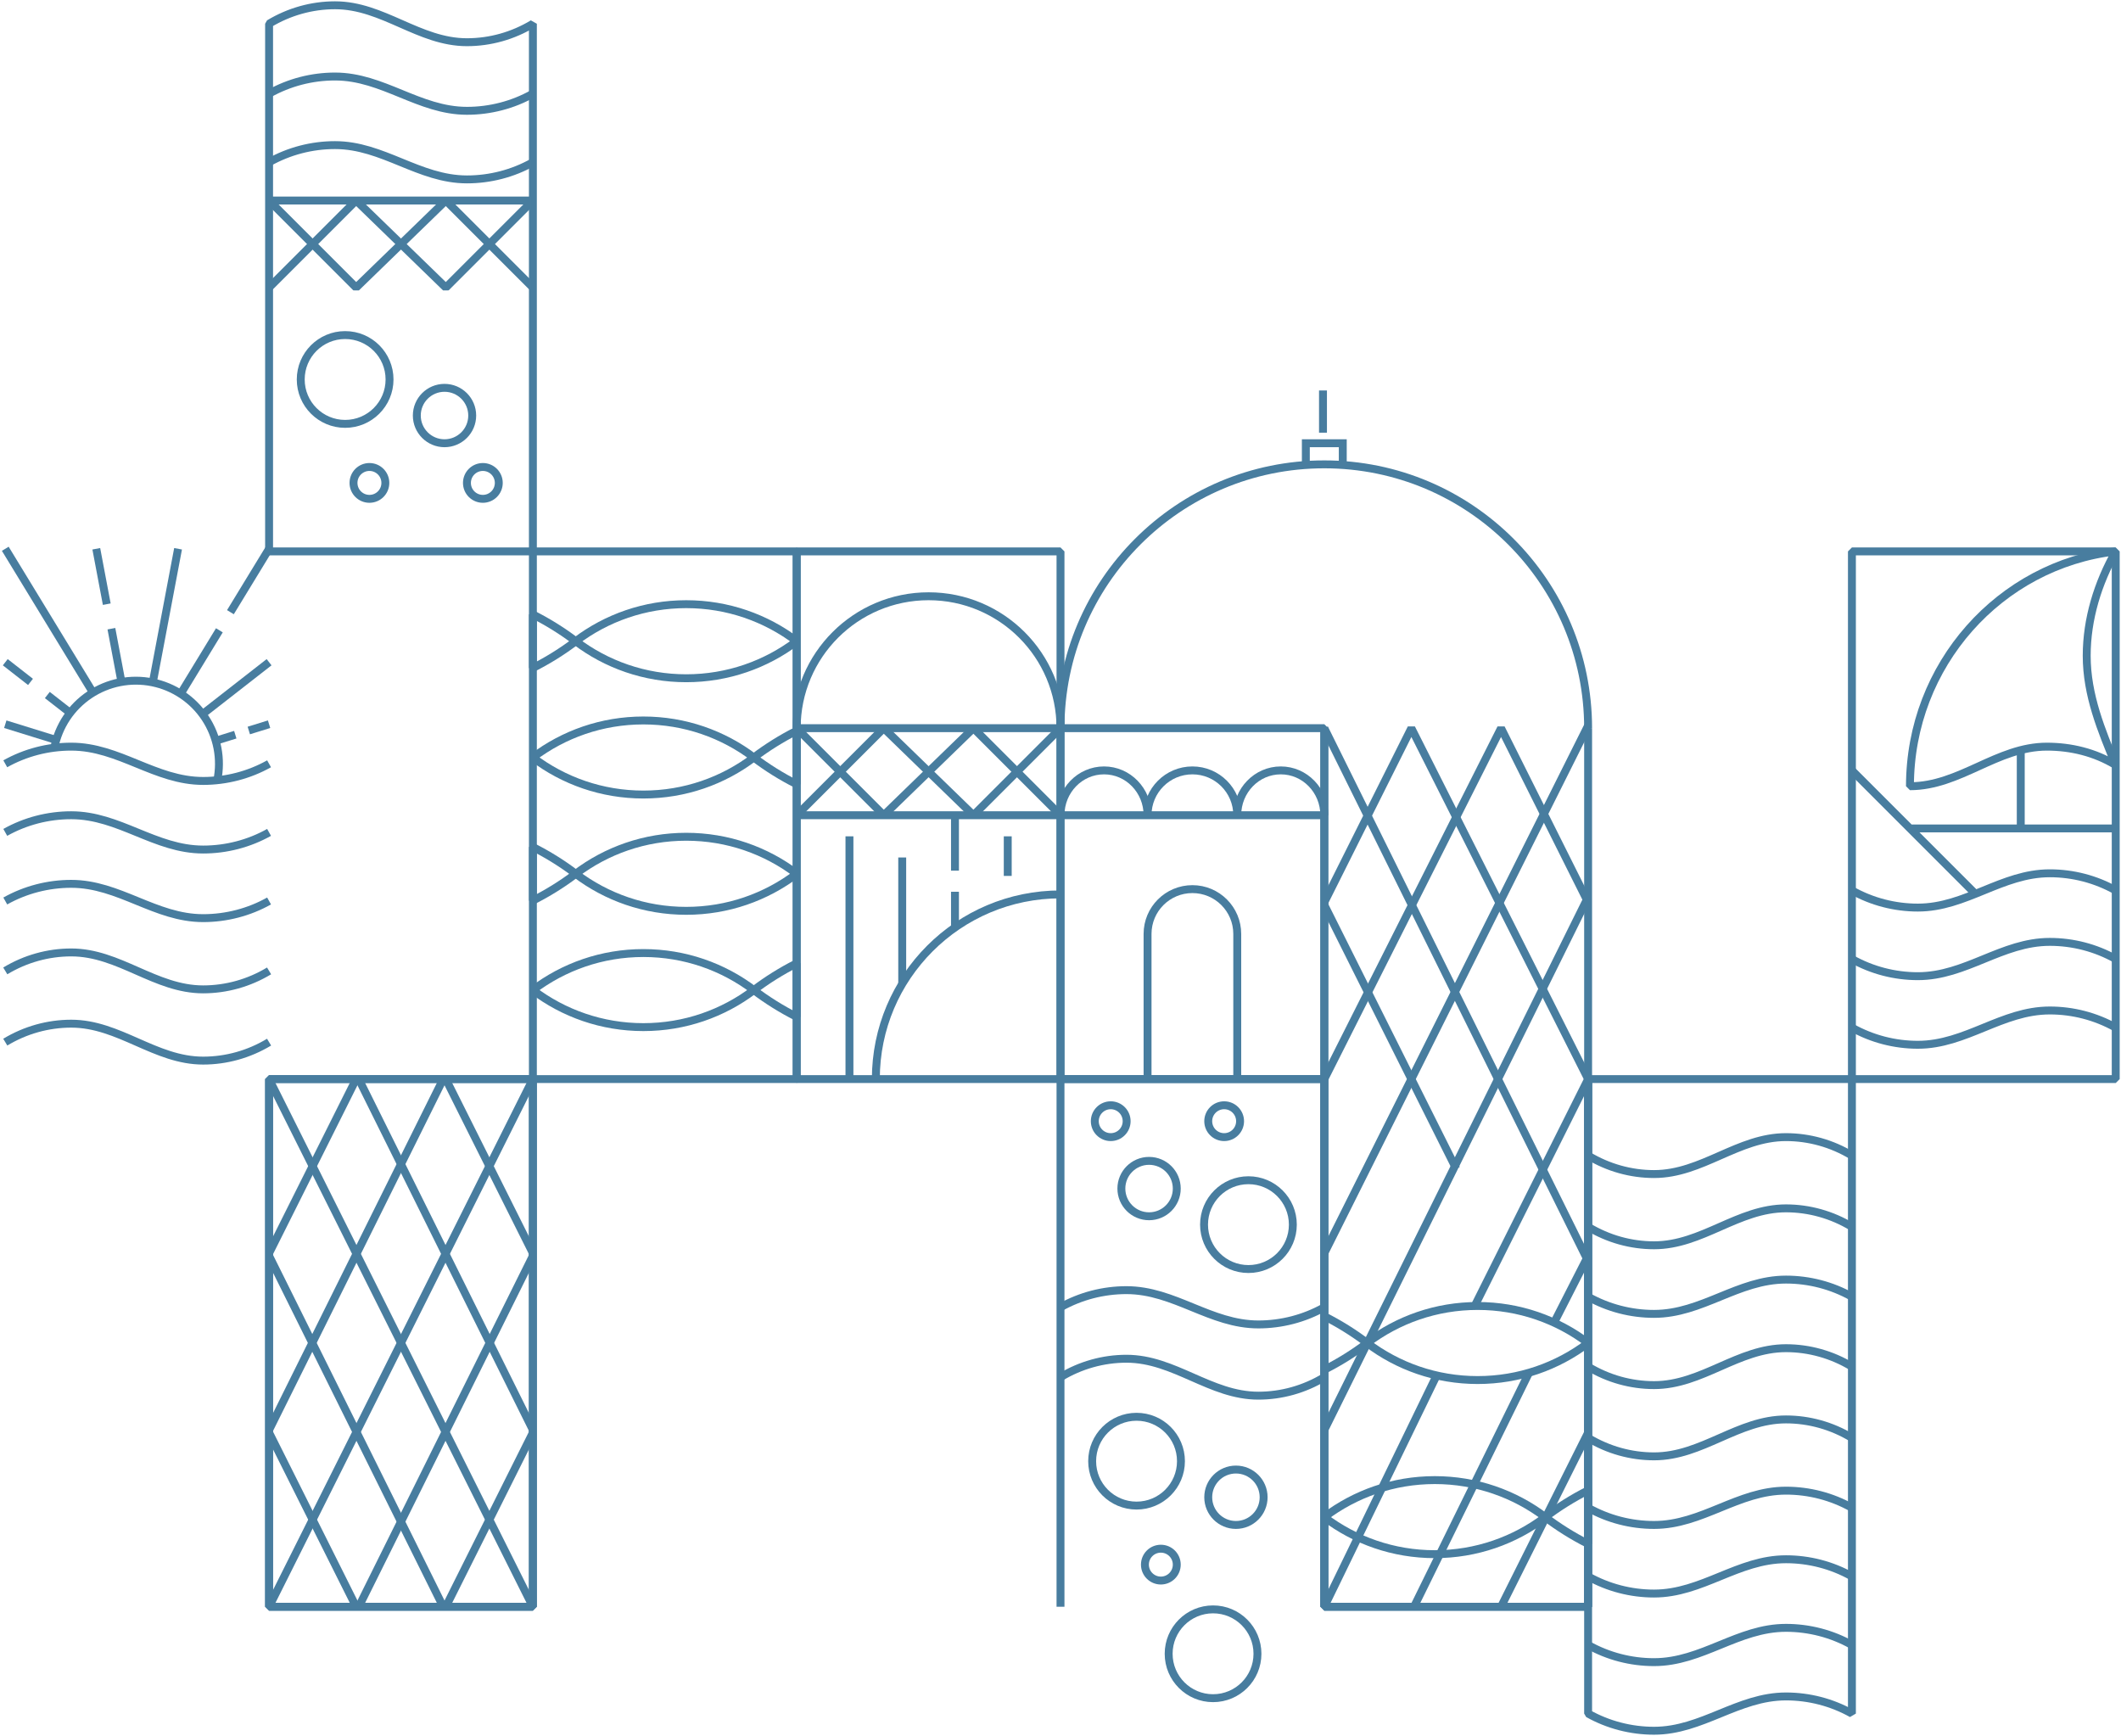 <svg width="804" height="658" viewBox="0 0 804 658" fill="none" xmlns="http://www.w3.org/2000/svg">
<circle cx="16.831" cy="16.831" r="16.831" transform="matrix(1 0 0 -1 414 570.661)" stroke="#487D9F" stroke-width="3" stroke-linejoin="bevel"/>
<circle cx="16.831" cy="16.831" r="16.831" transform="matrix(1 0 0 -1 443 643.661)" stroke="#487D9F" stroke-width="3" stroke-linejoin="bevel"/>
<circle cx="16.831" cy="16.831" r="16.831" transform="matrix(-1 0 0 1 490.074 447.339)" stroke="#487D9F" stroke-width="3" stroke-linejoin="bevel"/>
<circle cx="10.5" cy="10.5" r="10.5" transform="matrix(1 0 0 -1 458 578)" stroke="#487D9F" stroke-width="3" stroke-linejoin="bevel"/>
<circle cx="10.5" cy="10.5" r="10.5" transform="matrix(-1 0 0 1 446.074 440)" stroke="#487D9F" stroke-width="3" stroke-linejoin="bevel"/>
<circle cx="6.037" cy="6.037" r="6.037" transform="matrix(1 0 0 -1 434 599.074)" stroke="#487D9F" stroke-width="3" stroke-linejoin="bevel"/>
<circle cx="6.037" cy="6.037" r="6.037" transform="matrix(-1 0 0 1 470.074 418.926)" stroke="#487D9F" stroke-width="3" stroke-linejoin="bevel"/>
<circle cx="6.037" cy="6.037" r="6.037" transform="matrix(-1 0 0 1 427.074 418.926)" stroke="#487D9F" stroke-width="3" stroke-linejoin="bevel"/>
<path d="M502 522C494.399 526.586 485.777 529 477 529C458.815 529 445.185 515 427 515C418.223 515 409.601 517.414 402 522" stroke="#487D9F" stroke-width="3" stroke-linejoin="bevel"/>
<path d="M502 495.5C494.399 499.758 485.777 502 477 502C458.815 502 445.185 489 427 489C418.223 489 409.601 491.242 402 495.5" stroke="#487D9F" stroke-width="3" stroke-linejoin="bevel"/>
<path d="M502 609V409H402V609" stroke="#487D9F" stroke-width="3" stroke-linejoin="bevel"/>
<path d="M602 597.5C609.601 601.758 618.223 604 627 604C645.185 604 658.815 591 677 591C685.777 591 694.399 593.242 702 597.5" stroke="#487D9F" stroke-width="3" stroke-linejoin="bevel"/>
<path d="M602 571.5C609.601 575.758 618.223 578 627 578C645.185 578 658.815 565 677 565C685.777 565 694.399 567.242 702 571.5" stroke="#487D9F" stroke-width="3" stroke-linejoin="bevel"/>
<path d="M602 545C609.601 549.586 618.223 552 627 552C645.185 552 658.815 538 677 538C685.777 538 694.399 540.414 702 545" stroke="#487D9F" stroke-width="3" stroke-linejoin="bevel"/>
<path d="M602 465C609.601 469.586 618.223 472 627 472C645.185 472 658.815 458 677 458C685.777 458 694.399 460.414 702 465" stroke="#487D9F" stroke-width="3" stroke-linejoin="bevel"/>
<path d="M602 518C609.601 522.586 618.223 525 627 525C645.185 525 658.815 511 677 511C685.777 511 694.399 513.414 702 518" stroke="#487D9F" stroke-width="3" stroke-linejoin="bevel"/>
<path d="M602 438C609.601 442.586 618.223 445 627 445C645.185 445 658.815 431 677 431C685.777 431 694.399 433.414 702 438" stroke="#487D9F" stroke-width="3" stroke-linejoin="bevel"/>
<path d="M602 491.5C609.601 495.758 618.223 498 627 498C645.185 498 658.815 485 677 485C685.777 485 694.399 487.242 702 491.5" stroke="#487D9F" stroke-width="3" stroke-linejoin="bevel"/>
<path d="M602 623.5C609.601 627.758 618.223 630 627 630C645.185 630 658.815 617 677 617C685.777 617 694.399 619.242 702 623.5" stroke="#487D9F" stroke-width="3" stroke-linejoin="bevel"/>
<path d="M627 656C618.223 656 609.601 653.758 602 649.5V409H702V649.5C694.399 645.242 685.777 643 677 643C658.815 643 645.185 656 627 656Z" stroke="#487D9F" stroke-width="3" stroke-linejoin="bevel"/>
<path d="M301.999 331.193C290.362 340.003 275.854 345.231 260.122 345.231C244.39 345.231 229.882 340.003 218.244 331.192C229.882 322.382 244.39 317.154 260.121 317.154C275.853 317.154 290.362 322.382 301.999 331.193Z" stroke="#487D9F" stroke-width="3" stroke-linejoin="bevel"/>
<path d="M202 341.338C207.739 338.443 213.178 335.042 218.26 331.195C213.178 327.348 207.739 323.948 202 321.053V341.338Z" stroke="#487D9F" stroke-width="3" stroke-linejoin="bevel"/>
<path d="M301.999 243.039C290.362 251.849 275.854 257.077 260.122 257.077C244.39 257.077 229.882 251.849 218.244 243.038C229.882 234.228 244.39 229 260.121 229C275.853 229 290.362 234.228 301.999 243.039Z" stroke="#487D9F" stroke-width="3" stroke-linejoin="bevel"/>
<path d="M202 253.183C207.739 250.288 213.178 246.888 218.26 243.041C213.178 239.194 207.739 235.793 202 232.898V253.183Z" stroke="#487D9F" stroke-width="3" stroke-linejoin="bevel"/>
<path d="M202.001 375.27C213.638 384.08 228.146 389.308 243.878 389.308C259.61 389.308 274.118 384.08 285.756 375.269C274.118 366.459 259.61 361.231 243.879 361.231C228.147 361.231 213.638 366.459 202.001 375.27Z" stroke="#487D9F" stroke-width="3" stroke-linejoin="bevel"/>
<path d="M302 385.415C296.261 382.52 290.822 379.12 285.74 375.273C290.822 371.425 296.261 368.025 302 365.13V385.415Z" stroke="#487D9F" stroke-width="3" stroke-linejoin="bevel"/>
<path d="M202.001 287.116C213.638 295.926 228.146 301.154 243.878 301.154C259.61 301.154 274.118 295.926 285.756 287.115C274.118 278.305 259.61 273.077 243.879 273.077C228.147 273.077 213.638 278.305 202.001 287.116Z" stroke="#487D9F" stroke-width="3" stroke-linejoin="bevel"/>
<path d="M302 297.26C296.261 294.365 290.822 290.965 285.74 287.118C290.822 283.271 296.261 279.871 302 276.976V297.26Z" stroke="#487D9F" stroke-width="3" stroke-linejoin="bevel"/>
<rect x="202" y="209" width="100" height="200" stroke="#487D9F" stroke-width="3" stroke-linejoin="bevel"/>
<rect x="102" y="409" width="100" height="200" stroke="#487D9F" stroke-width="3" stroke-linejoin="bevel"/>
<path d="M202 609L102 409" stroke="#487D9F" stroke-width="3" stroke-linejoin="bevel"/>
<path d="M202 542L136 409" stroke="#487D9F" stroke-width="3" stroke-linejoin="bevel"/>
<path d="M102 476L168 609" stroke="#487D9F" stroke-width="3" stroke-linejoin="bevel"/>
<path d="M202 475L169 409" stroke="#487D9F" stroke-width="3" stroke-linejoin="bevel"/>
<path d="M102 543L135 609" stroke="#487D9F" stroke-width="3" stroke-linejoin="bevel"/>
<rect width="100" height="200" transform="matrix(-1 0 0 1 202 409)" stroke="#487D9F" stroke-width="3" stroke-linejoin="bevel"/>
<path d="M102 609L202 409" stroke="#487D9F" stroke-width="3" stroke-linejoin="bevel"/>
<path d="M102 542L168 409" stroke="#487D9F" stroke-width="3" stroke-linejoin="bevel"/>
<path d="M202 476L136 609" stroke="#487D9F" stroke-width="3" stroke-linejoin="bevel"/>
<path d="M102 475L135 409" stroke="#487D9F" stroke-width="3" stroke-linejoin="bevel"/>
<path d="M202 543L169 609" stroke="#487D9F" stroke-width="3" stroke-linejoin="bevel"/>
<path d="M495 176V168H509V176" stroke="#487D9F" stroke-width="3"/>
<line x1="501.5" y1="148" x2="501.5" y2="164" stroke="#487D9F" stroke-width="3"/>
<path d="M402 276C402 220.772 446.772 176 502 176C557.228 176 602 220.772 602 276" stroke="#487D9F" stroke-width="3" stroke-linejoin="bevel"/>
<path d="M601.999 509.039C590.362 517.849 575.854 523.077 560.122 523.077C544.39 523.077 529.882 517.849 518.244 509.038C529.882 500.228 544.39 495 560.121 495C575.853 495 590.362 500.228 601.999 509.039Z" stroke="#487D9F" stroke-width="3" stroke-linejoin="bevel"/>
<path d="M502 519.183C507.739 516.288 513.178 512.888 518.26 509.041C513.178 505.194 507.739 501.793 502 498.898V519.183Z" stroke="#487D9F" stroke-width="3" stroke-linejoin="bevel"/>
<path d="M502.001 575.039C513.638 583.849 528.146 589.077 543.878 589.077C559.61 589.077 574.118 583.849 585.756 575.038C574.118 566.228 559.61 561 543.879 561C528.147 561 513.638 566.228 502.001 575.039Z" stroke="#487D9F" stroke-width="3" stroke-linejoin="bevel"/>
<path d="M602 585.183C596.261 582.288 590.822 578.888 585.74 575.041C590.822 571.194 596.261 567.793 602 564.898V585.183Z" stroke="#487D9F" stroke-width="3" stroke-linejoin="bevel"/>
<path d="M502 276L602 478" stroke="#487D9F" stroke-width="3" stroke-linejoin="bevel"/>
<path d="M502 343L552 443" stroke="#487D9F" stroke-width="3" stroke-linejoin="bevel"/>
<path d="M602 342L569 276L502 409" stroke="#487D9F" stroke-width="3" stroke-linejoin="bevel"/>
<path d="M602 409L535 276L502 342" stroke="#487D9F" stroke-width="3" stroke-linejoin="bevel"/>
<path d="M502 409V609H602V409" stroke="#487D9F" stroke-width="3" stroke-linejoin="bevel"/>
<path d="M602 409V609H502V409" stroke="#487D9F" stroke-width="3" stroke-linejoin="bevel"/>
<path d="M602 276V409M502 276V409" stroke="#487D9F" stroke-width="3" stroke-linejoin="bevel"/>
<path d="M502 609L544.5 521.5M602 409L559 495" stroke="#487D9F" stroke-width="3" stroke-linejoin="bevel"/>
<path d="M502 542L602 340" stroke="#487D9F" stroke-width="3" stroke-linejoin="bevel"/>
<path d="M602 476L589 501.5M536 609L579.5 520.5" stroke="#487D9F" stroke-width="3" stroke-linejoin="bevel"/>
<path d="M502 475L602 275" stroke="#487D9F" stroke-width="3" stroke-linejoin="bevel"/>
<path d="M602 543L569 609" stroke="#487D9F" stroke-width="3" stroke-linejoin="bevel"/>
<path d="M435 409L435 353.985C435 344.604 442.611 337 452 337C461.389 337 469 344.604 469 353.985V409" stroke="#487D9F" stroke-width="3" stroke-linejoin="bevel"/>
<path d="M402 309C402 299.611 409.387 292 418.5 292C427.613 292 435 299.611 435 309" stroke="#487D9F" stroke-width="3" stroke-linejoin="bevel"/>
<path d="M435 309C435 299.611 442.611 292 452 292C461.389 292 469 299.611 469 309" stroke="#487D9F" stroke-width="3" stroke-linejoin="bevel"/>
<path d="M469 309C469 299.611 476.387 292 485.5 292C494.613 292 502 299.611 502 309" stroke="#487D9F" stroke-width="3" stroke-linejoin="bevel"/>
<rect width="100" height="133" transform="matrix(-1 0 0 1 502 276)" stroke="#487D9F" stroke-width="3" stroke-linejoin="bevel"/>
<path d="M402 309H502" stroke="#487D9F" stroke-width="3" stroke-linejoin="bevel"/>
<path d="M2 315.5C9.601 311.242 18.223 309 27 309C45.185 309 58.815 322 77 322C85.777 322 94.399 319.758 102 315.5" stroke="#487D9F" stroke-width="3" stroke-linejoin="bevel"/>
<path d="M2 341.5C9.601 337.242 18.223 335 27 335C45.185 335 58.815 348 77 348C85.777 348 94.399 345.758 102 341.5" stroke="#487D9F" stroke-width="3" stroke-linejoin="bevel"/>
<path d="M2 368C9.601 363.414 18.223 361 27 361C45.185 361 58.815 375 77 375C85.777 375 94.399 372.586 102 368" stroke="#487D9F" stroke-width="3" stroke-linejoin="bevel"/>
<path d="M2 395C9.601 390.414 18.223 388 27 388C45.185 388 58.815 402 77 402C85.777 402 94.399 399.586 102 395" stroke="#487D9F" stroke-width="3" stroke-linejoin="bevel"/>
<path d="M2 289.5C9.601 285.242 18.223 283 27 283C45.185 283 58.815 296 77 296C85.777 296 94.399 293.758 102 289.5" stroke="#487D9F" stroke-width="3" stroke-linejoin="bevel"/>
<path d="M82.35 295.868C83.188 291.805 83.216 287.616 82.431 283.542C81.647 279.468 80.065 275.59 77.777 272.129C75.489 268.668 72.54 265.693 69.099 263.375C65.659 261.057 61.794 259.442 57.727 258.622C53.66 257.801 49.471 257.793 45.401 258.596C41.331 259.399 37.459 260.999 34.009 263.303C30.558 265.606 27.597 268.569 25.295 272.02C22.993 275.472 21.395 279.344 20.593 283.415" stroke="#487D9F" stroke-width="3" stroke-linejoin="bevel"/>
<path d="M67.5 208L57.859 259" stroke="#487D9F" stroke-width="3" stroke-linejoin="bevel"/>
<path d="M102 208L93.625 221.735L89.438 228.603L87.344 232.036M68.5 262.94L76.875 249.205L81.062 242.338L83.156 238.904" stroke="#487D9F" stroke-width="3" stroke-linejoin="bevel"/>
<path d="M102 251L76.5 270.89" stroke="#487D9F" stroke-width="3" stroke-linejoin="bevel"/>
<path d="M102 274.5L96.875 276.089L94.312 276.883M81.5 280.855L86.625 279.266L89.188 278.472" stroke="#487D9F" stroke-width="3" stroke-linejoin="bevel"/>
<path d="M36.5 208L40.47 229M46.141 259L42.227 238.296" stroke="#487D9F" stroke-width="3" stroke-linejoin="bevel"/>
<path d="M2 208L35.5 262.94" stroke="#487D9F" stroke-width="3" stroke-linejoin="bevel"/>
<path d="M2 251L8.375 255.972L11.562 258.459M27.5 270.89L21.125 265.917L17.938 263.431" stroke="#487D9F" stroke-width="3" stroke-linejoin="bevel"/>
<path d="M2 274.5L22.5 280.855" stroke="#487D9F" stroke-width="3" stroke-linejoin="bevel"/>
<circle cx="16.831" cy="16.831" r="16.831" transform="matrix(1 0 0 -1 114 160.661)" stroke="#487D9F" stroke-width="3" stroke-linejoin="bevel"/>
<circle cx="10.5" cy="10.5" r="10.5" transform="matrix(1 0 0 -1 158 168)" stroke="#487D9F" stroke-width="3" stroke-linejoin="bevel"/>
<circle cx="6.037" cy="6.037" r="6.037" transform="matrix(1 0 0 -1 134 189.074)" stroke="#487D9F" stroke-width="3" stroke-linejoin="bevel"/>
<circle cx="6.037" cy="6.037" r="6.037" transform="matrix(1 0 0 -1 177 189.074)" stroke="#487D9F" stroke-width="3" stroke-linejoin="bevel"/>
<path d="M102 35.5C109.601 31.242 118.223 29 127 29C145.185 29 158.815 42 177 42C185.777 42 194.399 39.758 202 35.5" stroke="#487D9F" stroke-width="3" stroke-linejoin="bevel"/>
<path d="M102 61.5C109.601 57.242 118.223 55 127 55C145.185 55 158.815 68 177 68C185.777 68 194.399 65.758 202 61.5" stroke="#487D9F" stroke-width="3" stroke-linejoin="bevel"/>
<path d="M127 2C118.223 2 109.601 4.414 102 9V209H202V9C194.399 13.586 185.777 16 177 16C158.815 16 145.185 2 127 2Z" stroke="#487D9F" stroke-width="3" stroke-linejoin="bevel"/>
<path d="M102 76H202" stroke="#487D9F" stroke-width="3" stroke-linejoin="bevel"/>
<path d="M169 76L202 109" stroke="#487D9F" stroke-width="3" stroke-linejoin="bevel"/>
<path d="M135 76L102 109" stroke="#487D9F" stroke-width="3" stroke-linejoin="bevel"/>
<path d="M102 76L135 109L169 76" stroke="#487D9F" stroke-width="3" stroke-linejoin="bevel"/>
<path d="M135 76L169 109L202 76" stroke="#487D9F" stroke-width="3" stroke-linejoin="bevel"/>
<rect width="100" height="200" transform="matrix(-1 0 0 1 402 209)" stroke="#487D9F" stroke-width="3" stroke-linejoin="bevel"/>
<path d="M302 276C302 248.386 324.386 226 352 226C379.614 226 402 248.386 402 276" stroke="#487D9F" stroke-width="3" stroke-linejoin="bevel"/>
<path d="M402 339C363.34 339 332 370.34 332 409" stroke="#487D9F" stroke-width="3" stroke-linejoin="bevel"/>
<path d="M302 276H402" stroke="#487D9F" stroke-width="3" stroke-linejoin="bevel"/>
<path d="M302 309H402" stroke="#487D9F" stroke-width="3" stroke-linejoin="bevel"/>
<path d="M302 276L335 309" stroke="#487D9F" stroke-width="3" stroke-linejoin="bevel"/>
<path d="M335 276L369 309" stroke="#487D9F" stroke-width="3" stroke-linejoin="bevel"/>
<path d="M369 276L402 309" stroke="#487D9F" stroke-width="3" stroke-linejoin="bevel"/>
<path d="M335 276L302 309" stroke="#487D9F" stroke-width="3" stroke-linejoin="bevel"/>
<path d="M369 276L335 309" stroke="#487D9F" stroke-width="3" stroke-linejoin="bevel"/>
<path d="M402 276L369 309" stroke="#487D9F" stroke-width="3" stroke-linejoin="bevel"/>
<path d="M322 317L322 409" stroke="#487D9F" stroke-width="3" stroke-linejoin="bevel"/>
<path d="M342 325L342 373" stroke="#487D9F" stroke-width="3" stroke-linejoin="bevel"/>
<path d="M362 338L362 352" stroke="#487D9F" stroke-width="3" stroke-linejoin="bevel"/>
<path d="M362 309L362 330" stroke="#487D9F" stroke-width="3" stroke-linejoin="bevel"/>
<path d="M382 317V332" stroke="#487D9F" stroke-width="3" stroke-linejoin="bevel"/>
<path d="M702 337.5C709.601 341.758 718.223 344 727 344C745.185 344 758.815 331 777 331C785.777 331 794.399 333.242 802 337.5" stroke="#487D9F" stroke-width="3" stroke-linejoin="bevel"/>
<path d="M702 363.5C709.601 367.758 718.223 370 727 370C745.185 370 758.815 357 777 357C785.777 357 794.399 359.242 802 363.5" stroke="#487D9F" stroke-width="3" stroke-linejoin="bevel"/>
<path d="M702 389.5C709.601 393.758 718.223 396 727 396C745.185 396 758.815 383 777 383C785.777 383 794.399 385.242 802 389.5" stroke="#487D9F" stroke-width="3" stroke-linejoin="bevel"/>
<rect width="100" height="200" transform="matrix(-1 0 0 1 802 209)" stroke="#487D9F" stroke-width="3" stroke-linejoin="bevel"/>
<path d="M702 292L749 339M802 314H724.049" stroke="#487D9F" stroke-width="3" stroke-linejoin="bevel"/>
<path d="M766 313L766 284" stroke="#487D9F" stroke-width="3"/>
<path d="M775.904 283C785.032 283 794.095 285.181 802 290C796.616 276.898 791 263.513 791 248.538C791 234.657 795.214 221.021 802 209C758.098 214.107 724 252.006 724 298C742.912 298 756.992 283 775.904 283Z" stroke="#487D9F" stroke-width="3" stroke-linejoin="bevel"/>
</svg>
